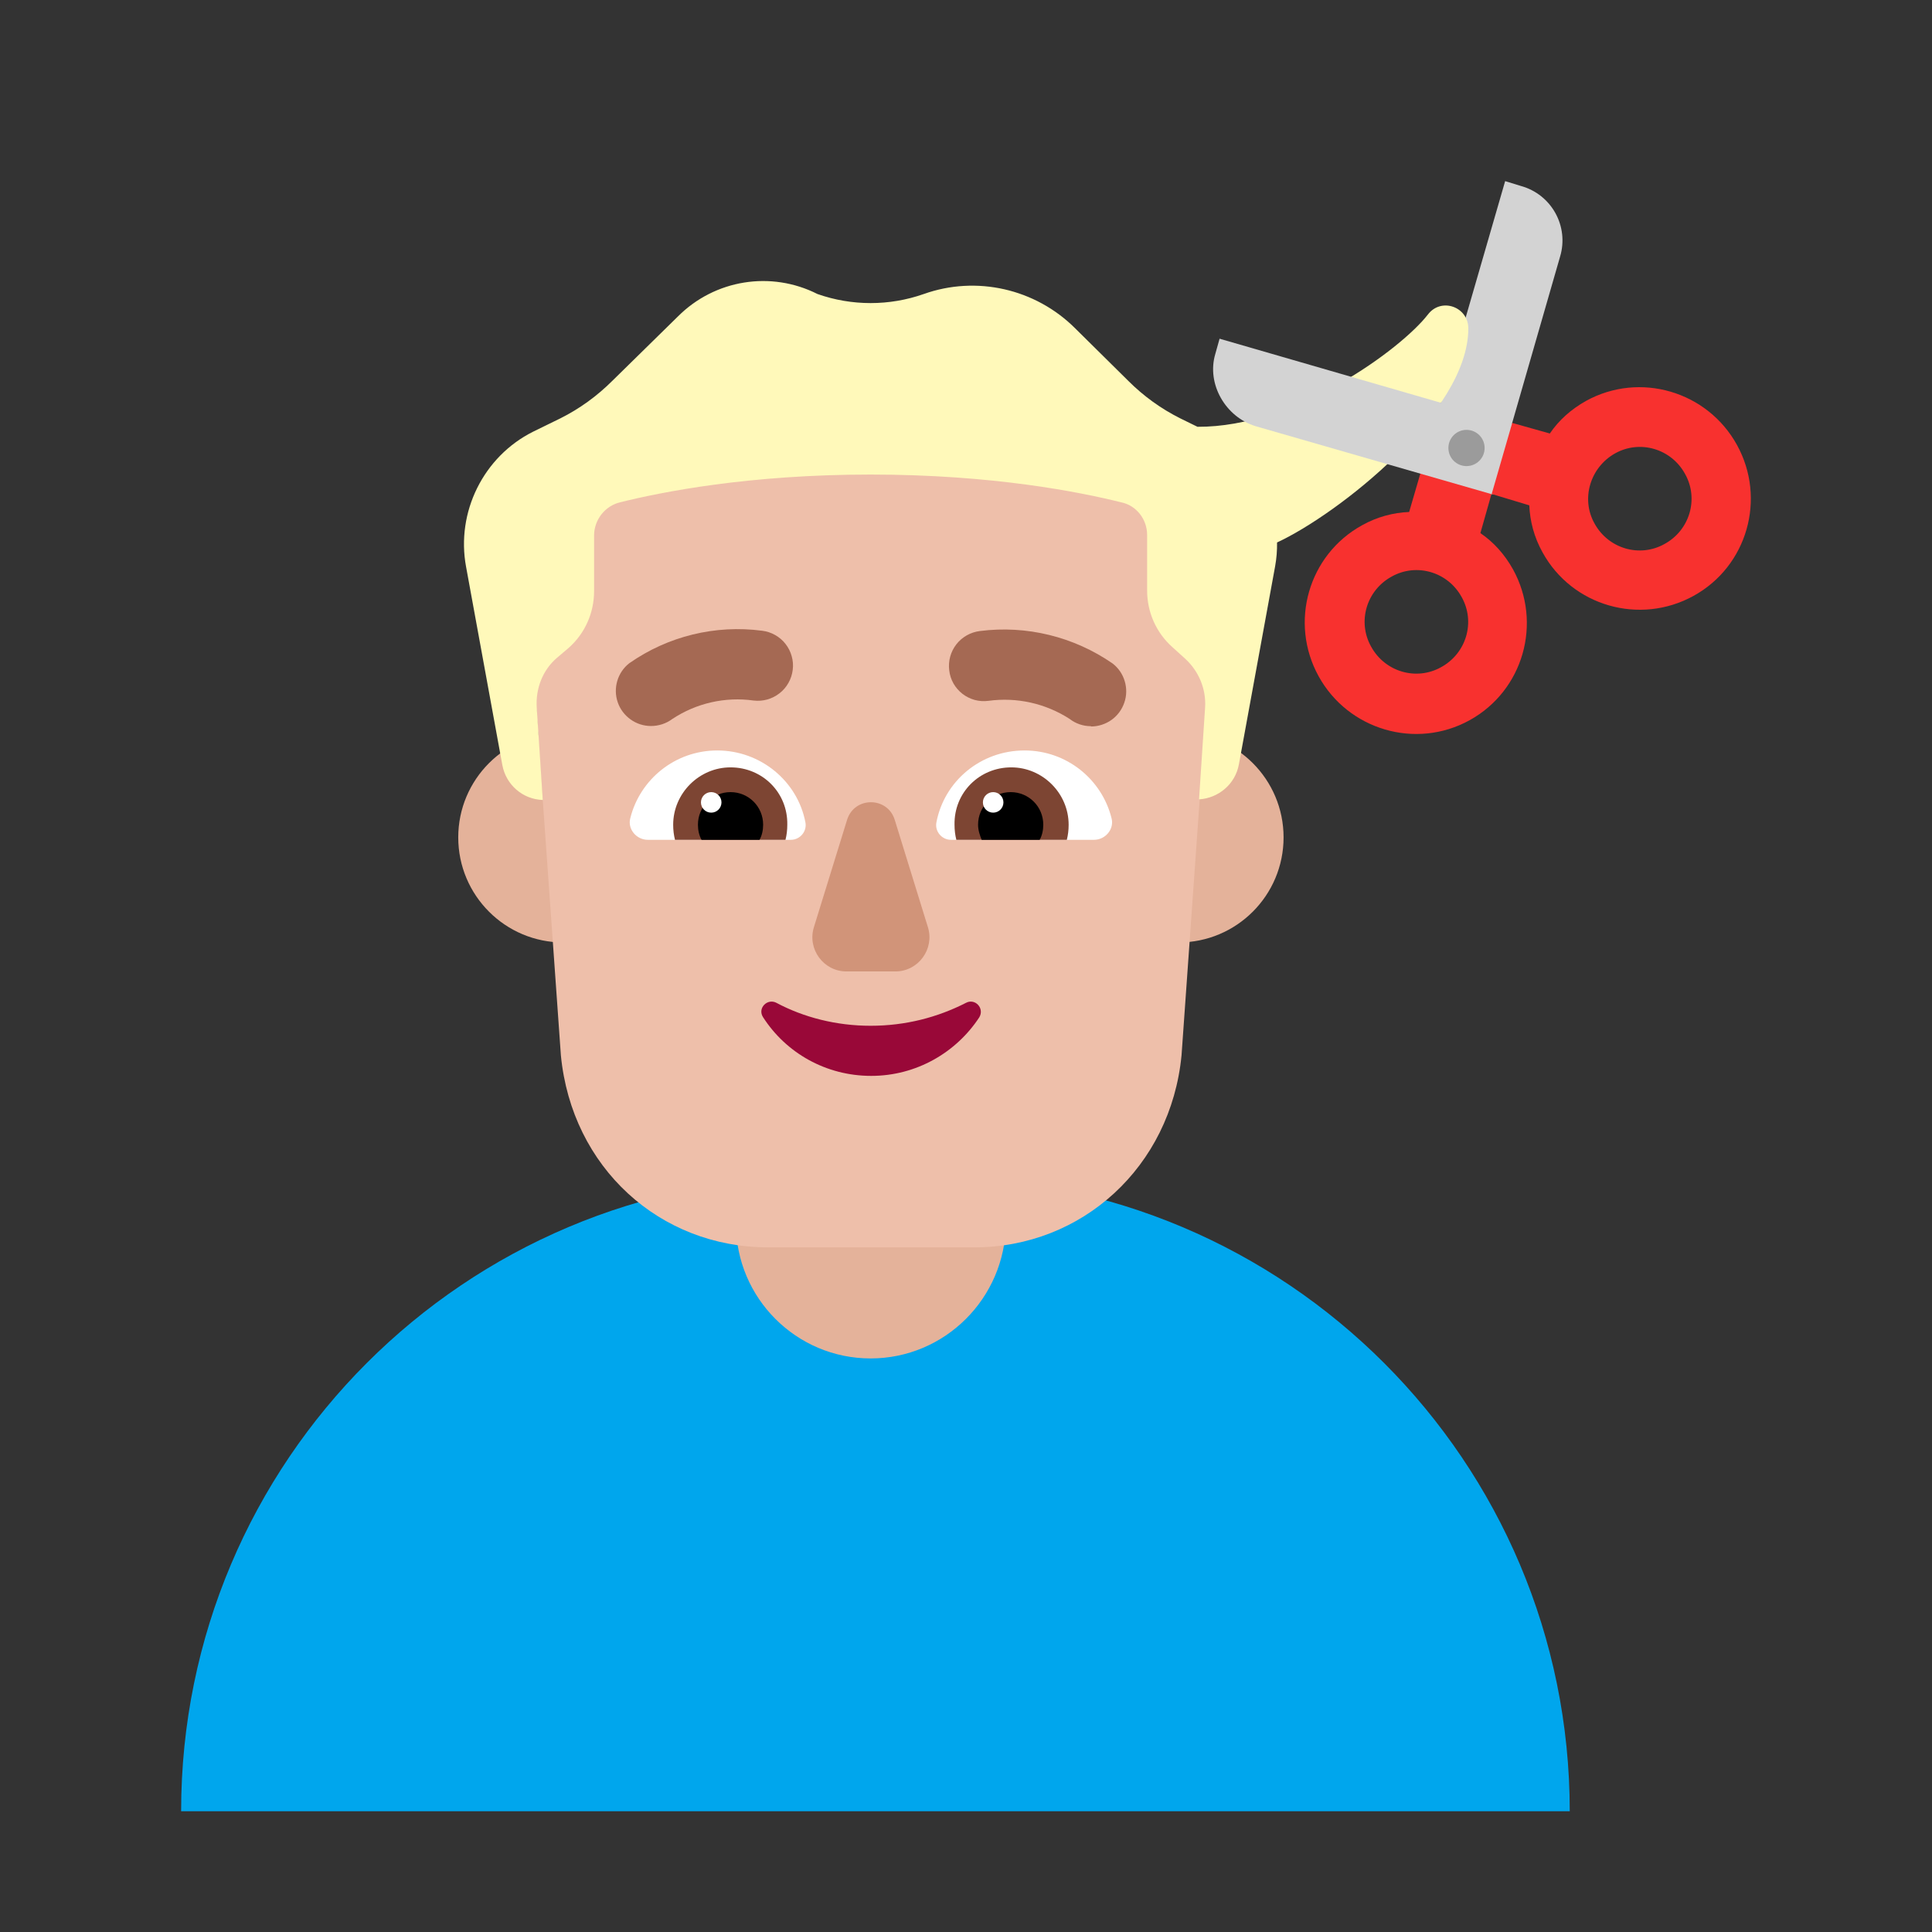 <svg width="32" height="32" viewBox="0 0 32 32" fill="none" xmlns="http://www.w3.org/2000/svg">
<rect x="0" y="0" width="32" height="32" fill="#333333" stroke="none"/>
<path d="M24.93 3L23.529 7.841L23.684 8.898L23.922 9.012L24.708 8.18L25.84 4.25C25.99 3.75 25.7 3.22 25.19 3.08L24.93 3Z" fill="#D3D3D3"/>
<path d="M3 30C3 24.201 7.701 19.5 13.5 19.5H15.5C21.299 19.5 26 24.201 26 30H3Z" fill="#00A6ED"/>
<path d="M14.42 22.5C13.19 22.5 12.19 21.5 12.19 20.27V18.8H16.66V20.27C16.65 21.5 15.65 22.5 14.42 22.5Z" fill="#E4B29A"/>
<path d="M11.07 13.87C11.07 14.831 10.291 15.61 9.33 15.61C8.369 15.61 7.59 14.831 7.59 13.87C7.59 12.909 8.369 12.13 9.33 12.13C10.291 12.13 11.07 12.909 11.07 13.87Z" fill="#E4B29A"/>
<path d="M21.26 13.87C21.26 14.831 20.481 15.61 19.52 15.61C18.559 15.61 17.78 14.831 17.78 13.87C17.78 12.909 18.559 12.13 19.52 12.13C20.481 12.13 21.26 12.909 21.26 13.87Z" fill="#E4B29A"/>
<path d="M13.95 6.11C11 6.11 8.66 8.61 8.87 11.56L9.29 17.48C9.47 19.34 10.93 20.66 12.72 20.66H16.14C17.92 20.66 19.39 19.33 19.57 17.48L19.99 11.56C20.2 8.61 17.86 6.11 14.91 6.11L13.95 6.11Z" fill="#EEBFAA"/>
<path d="M10.444 11.916C10.543 11.987 10.661 12.025 10.782 12.025C10.909 12.025 11.033 11.985 11.135 11.909C11.532 11.646 12.011 11.537 12.482 11.603C12.558 11.612 12.635 11.606 12.708 11.586C12.782 11.565 12.851 11.53 12.911 11.483C12.972 11.436 13.022 11.377 13.059 11.311C13.097 11.244 13.121 11.171 13.13 11.095C13.14 11.019 13.134 10.942 13.113 10.869C13.093 10.795 13.058 10.726 13.011 10.666C12.964 10.605 12.905 10.555 12.839 10.518C12.772 10.48 12.699 10.456 12.623 10.447C11.848 10.345 11.063 10.537 10.423 10.985C10.328 11.059 10.258 11.162 10.224 11.278C10.19 11.394 10.192 11.518 10.232 11.633C10.271 11.747 10.346 11.846 10.444 11.916Z" fill="#A56953"/>
<path d="M17.717 11.908C17.818 11.986 17.941 12.028 18.069 12.028L18.072 12.033C18.193 12.032 18.311 11.994 18.41 11.924C18.509 11.853 18.583 11.753 18.622 11.638C18.662 11.524 18.664 11.399 18.629 11.283C18.595 11.167 18.525 11.064 18.429 10.99C17.787 10.545 17.003 10.353 16.229 10.452C16.076 10.471 15.936 10.55 15.841 10.671C15.746 10.793 15.703 10.947 15.722 11.101C15.73 11.177 15.754 11.251 15.791 11.318C15.829 11.385 15.879 11.443 15.94 11.491C16 11.538 16.069 11.572 16.143 11.593C16.218 11.613 16.295 11.618 16.371 11.608C16.841 11.544 17.318 11.65 17.717 11.908Z" fill="#A56953"/>
<path d="M10.44 13.55C10.6 12.91 11.18 12.43 11.88 12.43C12.6 12.43 13.21 12.94 13.34 13.62C13.37 13.77 13.25 13.91 13.1 13.91H10.73C10.54 13.91 10.39 13.73 10.44 13.55Z" fill="white"/>
<path d="M18.41 13.55C18.25 12.91 17.67 12.43 16.97 12.43C16.24 12.43 15.64 12.94 15.51 13.62C15.48 13.77 15.6 13.91 15.75 13.91H18.12C18.31 13.91 18.46 13.73 18.41 13.55Z" fill="white"/>
<path d="M11.15 13.66C11.15 13.14 11.58 12.71 12.1 12.71C12.63 12.71 13.05 13.13 13.04 13.66C13.04 13.75 13.03 13.83 13.01 13.91H11.18C11.16 13.83 11.15 13.75 11.15 13.66Z" fill="#7D4533"/>
<path d="M17.7 13.66C17.7 13.14 17.27 12.71 16.75 12.71C16.22 12.71 15.8 13.13 15.81 13.66C15.81 13.75 15.82 13.83 15.84 13.91H17.67C17.69 13.83 17.7 13.75 17.7 13.66Z" fill="#7D4533"/>
<path d="M12.1 13.12C12.4 13.12 12.64 13.36 12.64 13.66C12.64 13.75 12.62 13.84 12.58 13.91H11.62C11.58 13.84 11.56 13.75 11.56 13.66C11.56 13.36 11.8 13.12 12.1 13.12Z" fill="black"/>
<path d="M16.74 13.12C16.44 13.12 16.2 13.36 16.2 13.66C16.2 13.75 16.23 13.84 16.26 13.91H17.22C17.26 13.84 17.28 13.75 17.28 13.66C17.28 13.36 17.04 13.12 16.74 13.12Z" fill="black"/>
<path d="M11.95 13.29C11.95 13.384 11.874 13.46 11.78 13.46C11.686 13.46 11.61 13.384 11.61 13.29C11.61 13.196 11.686 13.12 11.78 13.12C11.874 13.12 11.95 13.196 11.95 13.29Z" fill="white"/>
<path d="M16.62 13.29C16.62 13.384 16.544 13.46 16.45 13.46C16.356 13.46 16.28 13.384 16.28 13.29C16.28 13.196 16.356 13.12 16.45 13.12C16.544 13.12 16.62 13.196 16.62 13.29Z" fill="white"/>
<path d="M14.03 13.58L13.48 15.36C13.37 15.72 13.64 16.09 14.02 16.09H14.83C15.21 16.09 15.48 15.72 15.37 15.36L14.82 13.58C14.7 13.19 14.15 13.19 14.03 13.58Z" fill="#D19479"/>
<path d="M14.42 16.99C13.85 16.99 13.31 16.85 12.86 16.61C12.71 16.53 12.54 16.7 12.64 16.85C13.02 17.44 13.68 17.82 14.43 17.82C15.18 17.82 15.84 17.43 16.22 16.85C16.31 16.7 16.15 16.53 16 16.61C15.53 16.85 15 16.99 14.42 16.99Z" fill="#990838"/>
<path d="M21.152 8.985C22.156 8.52 24.32 6.831 24.32 5.44C24.32 5.08 23.87 4.92 23.65 5.21C23.208 5.78 21.451 7.079 19.834 7.069L19.55 6.93C19.23 6.77 18.94 6.56 18.69 6.31L17.81 5.44C17.15 4.78 16.17 4.56 15.3 4.87C14.73 5.07 14.11 5.07 13.54 4.87C12.77 4.48 11.84 4.63 11.23 5.24L10.15 6.3C9.89 6.56 9.6 6.77 9.28 6.93L8.83 7.15C8.01 7.56 7.55 8.48 7.72 9.39L8.32 12.67C8.38 13 8.66 13.24 8.99 13.25C8.99 13.25 8.93 12.32 8.89 11.72C8.87 11.4 8.99 11.1 9.22 10.9L9.42 10.73C9.69 10.49 9.84 10.15 9.84 9.79V8.87C9.84 8.61 10.02 8.38 10.27 8.32C10.95 8.15 12.4 7.86 14.42 7.86C16.44 7.86 17.89 8.15 18.57 8.32C18.82 8.37 19 8.6 19 8.86V9.78C19 10.14 19.15 10.48 19.42 10.72L19.63 10.91C19.86 11.12 19.98 11.42 19.96 11.72C19.92 12.32 19.86 13.24 19.86 13.24C20.18 13.22 20.46 12.99 20.52 12.66L21.12 9.38C21.144 9.248 21.154 9.116 21.152 8.985Z" fill="#FFF9BA"/>
<path d="M20.2 5.61L25.04 7.011L25.879 7.699L25.793 8.152L24.705 8.185L20.8 7.06C20.3 6.91 19.98 6.36 20.13 5.86L20.2 5.61Z" fill="#D3D3D3"/>
<path d="M24.29 7.72C24.456 7.72 24.59 7.586 24.59 7.42C24.59 7.254 24.456 7.12 24.29 7.12C24.124 7.12 23.99 7.254 23.99 7.42C23.99 7.586 24.124 7.72 24.29 7.72Z" fill="#9B9B9B"/>
<path d="M25.047 7.005L24.707 8.182L25.33 8.37C25.34 8.63 25.41 8.9 25.55 9.15C26.04 10.04 27.16 10.36 28.05 9.87C28.94 9.38 29.26 8.26 28.77 7.37C28.28 6.48 27.16 6.15 26.27 6.64C26.02 6.78 25.82 6.96 25.67 7.18L25.047 7.005ZM26.75 7.51C27.16 7.28 27.68 7.43 27.91 7.85C28.14 8.26 27.99 8.78 27.57 9.01C27.16 9.24 26.64 9.09 26.41 8.67C26.18 8.26 26.34 7.74 26.75 7.51Z" fill="#F8312F"/>
<path d="M23.34 8.48L23.525 7.845L24.703 8.184L24.52 8.83C24.74 8.98 24.92 9.18 25.06 9.43C25.55 10.32 25.23 11.44 24.34 11.93C23.45 12.42 22.33 12.09 21.84 11.2C21.35 10.31 21.67 9.19 22.56 8.7C22.81 8.56 23.08 8.49 23.34 8.48ZM24.21 9.89C23.98 9.47 23.46 9.32 23.05 9.55C22.63 9.78 22.48 10.3 22.71 10.71C22.94 11.13 23.46 11.28 23.87 11.05C24.29 10.82 24.44 10.3 24.21 9.89Z" fill="#F8312F"/>
</svg>
